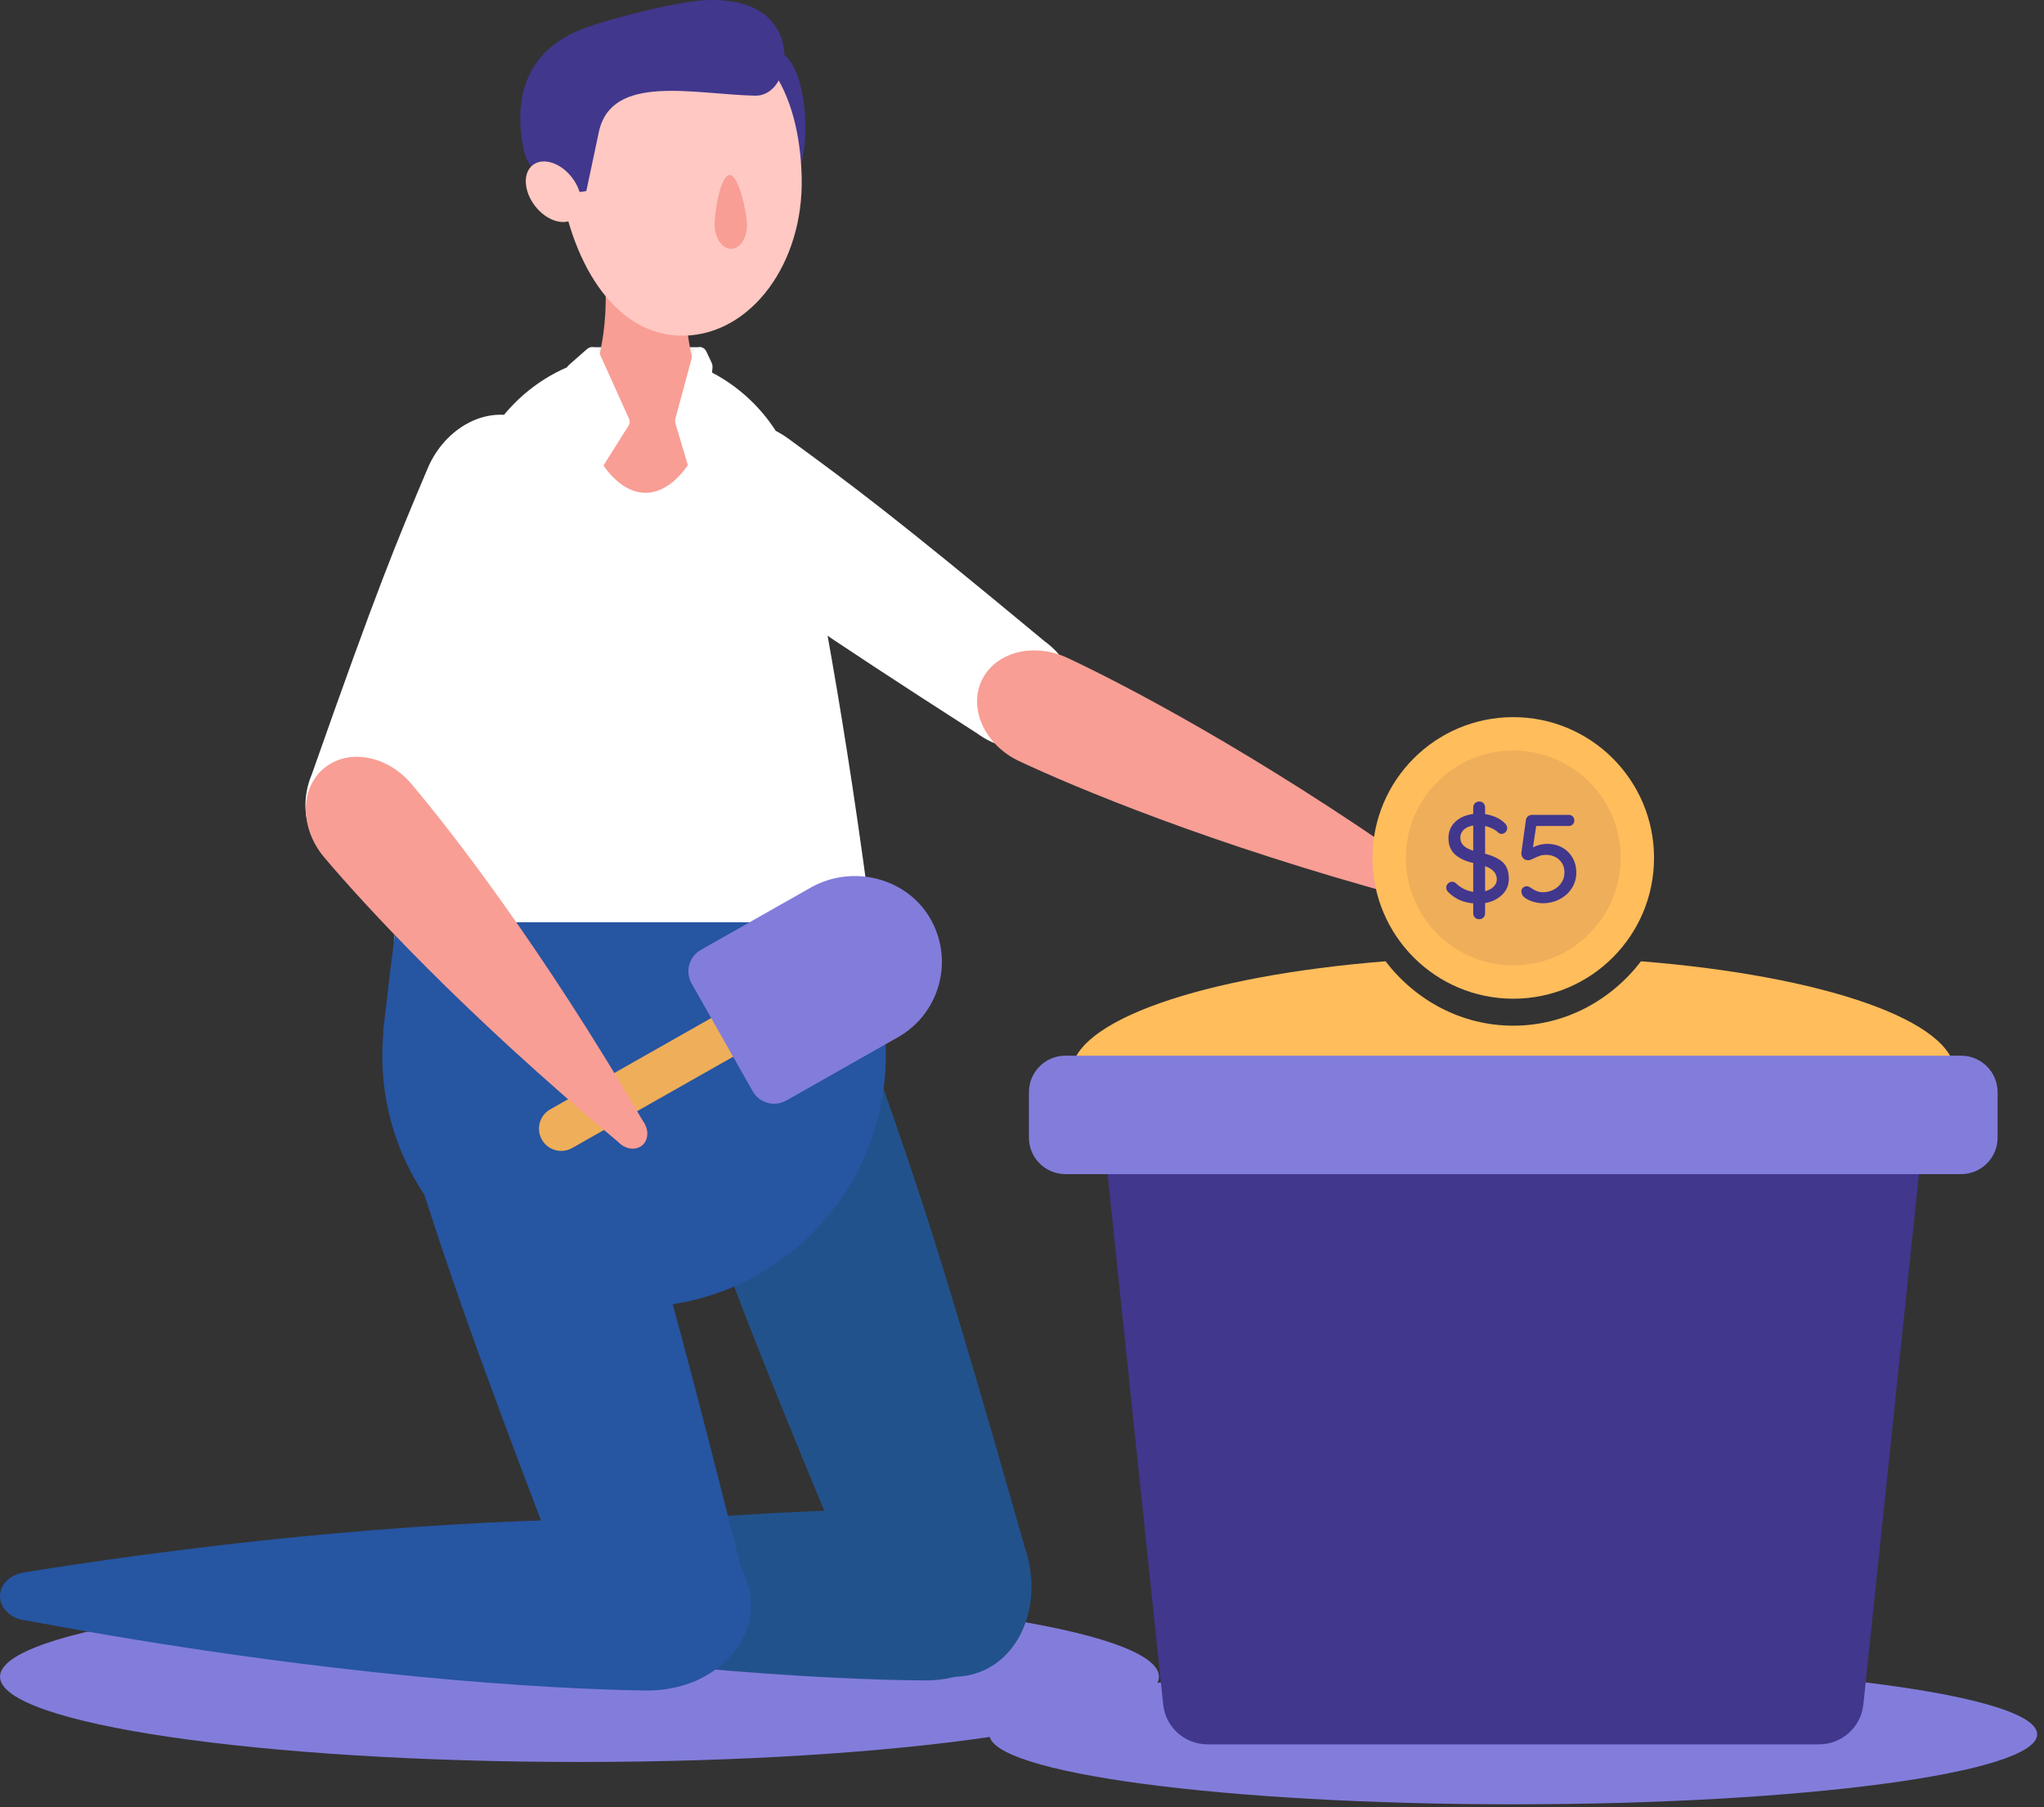 <?xml version="1.0" encoding="UTF-8"?>
<svg width="500px" height="442px" viewBox="0 0 500 442" version="1.1" xmlns="http://www.w3.org/2000/svg" xmlns:xlink="http://www.w3.org/1999/xlink">
    <rect x="0" y="0" width="500" height="442" fill="#333333" stroke="none"/>
    <!-- Generator: Sketch 60 (88103) - https://sketch.com -->
    <title>graphic/simple-pricing</title>
    <desc>Created with Sketch.</desc>
    <g id="graphic/simple-pricing" stroke="none" stroke-width="1" fill="none" fill-rule="evenodd">
        <g id="Group-66">
            <path d="M401.422,235.133 C394.045,244.739 382.792,250.887 370.174,250.887 C357.552,250.887 346.301,244.739 338.924,235.133 C294.457,238.692 262.066,249.641 262.066,262.605 C262.066,278.451 310.467,291.3 370.174,291.3 C429.877,291.3 478.279,278.451 478.279,262.605 C478.279,249.641 445.887,238.692 401.422,235.133" id="Fill-1" fill="#FFBD5C"></path>
            <path d="M0,410.13 C0,421.65 63.465,430.986 141.751,430.986 C220.038,430.986 283.502,421.65 283.502,410.13 C283.502,398.612 220.038,389.277 141.751,389.277 C63.465,389.277 0,398.612 0,410.13" id="Fill-3" fill="#827DDB"></path>
            <polygon id="Fill-5" fill="#F4F4F4" points="171.544 84.923 144.45 84.923 141.555 92.686 172.601 92.686"></polygon>
            <path d="M102.777,193.231 C115.281,185.768 144.829,166.495 181.338,134.944 L181.4,134.908 C183.314,133.546 184.02,131.188 182.996,129.465 C181.958,127.751 179.545,127.264 177.431,128.29 L177.37,128.328 C132.276,145.524 101.344,162.356 88.81,169.838 L88.779,169.856 C81.032,174.495 77.902,183.469 81.756,189.927 C85.625,196.376 95.03,197.87 102.777,193.231" id="Fill-7" fill="#5B483B"></path>
            <path d="M189.878,12.864 C195.779,12.72 198.794,29.818 195.949,40.092 C193.104,50.368 178.144,29.251 178.144,29.251 C178.144,29.251 181.105,10.518 189.878,12.864" id="Fill-9" fill="#41378D"></path>
            <path d="M226.4,369.118 C203.632,368.941 148.588,370.667 74.215,383 C74.015,383.028 73.832,383.073 73.632,383.1 L73.632,383.107 C70.415,383.681 67.982,386.011 67.958,388.847 C67.935,391.928 70.747,394.495 74.394,394.822 L74.413,394.822 C148.441,408.282 203.342,410.866 226.073,411.044 C240.125,411.151 251.582,401.859 251.671,390.279 C251.761,378.697 240.452,369.229 226.4,369.118" id="Fill-11" fill="#22528C"></path>
            <path d="M166.592,278.79 C176.489,307.026 182.29,323.577 211.03,392.055 C215.678,405.316 228.304,412.974 239.231,409.143 C250.161,405.314 255.243,391.45 250.595,378.187 C230.299,306.75 224.498,290.199 214.601,261.962 C208.962,245.874 193.648,236.602 180.389,241.248 C167.13,245.896 160.955,262.701 166.592,278.79" id="Fill-13" fill="#22528C"></path>
            <path d="M239.106,179.448 C246.552,184.891 256.292,184.281 260.849,178.054 C265.41,171.852 263.077,162.383 255.617,156.927 L255.586,156.906 C218.084,125.78 208.786,118.966 192.923,107.346 C183.878,100.737 172.079,101.489 166.534,109.042 C161,116.578 163.847,128.06 172.878,134.658 L172.936,134.701 C188.769,146.297 198.094,153.109 239.106,179.448" id="Fill-15" fill="#FFFFFF"></path>
            <path d="M249.359,186.205 C262.854,192.536 296.128,206.557 343.808,219.452 L343.874,219.481 C346.127,220.323 348.531,219.571 349.406,217.714 C350.265,215.853 349.295,213.527 347.213,212.324 L347.147,212.293 C306.727,183.895 274.726,167.303 261.198,160.958 C261.182,160.948 261.182,160.948 261.165,160.941 C252.794,157.029 243.387,159.516 240.119,166.484 C236.864,173.46 240.987,182.294 249.359,186.205" id="Fill-17" fill="#F89E95"></path>
            <path d="M114.376,121.365 C114.394,121.329 114.394,121.293 114.394,121.275 C114.666,119.477 115.066,117.698 115.592,115.991 L115.592,115.957 C115.738,115.32 115.81,115.011 115.81,115.011 L115.883,115.029 C121.202,98.453 136.744,86.454 155.099,86.454 C173.436,86.454 188.978,98.435 194.316,115.011 C194.316,115.011 194.334,115.065 194.352,115.156 C195.096,117.444 195.623,119.806 195.931,122.255 C199.207,137.341 206.836,175.388 213.786,230.378 L96.345,230.378 C103.442,174.273 111.231,135.801 114.376,121.365" id="Fill-19" fill="#FFFFFF"></path>
            <path d="M143.207,100.777 C143.207,108.911 149.798,120.547 157.913,120.547 C166.029,120.547 172.601,108.911 172.601,100.777 C172.601,99.072 172.311,97.418 171.766,95.895 C171.748,95.839 171.73,95.784 171.712,95.73 C169.605,89.375 165.303,76.811 169.26,57.768 L169.242,57.768 C169.823,56.35 170.15,54.789 170.15,53.156 C170.15,46.382 164.667,40.901 157.913,40.901 C151.141,40.901 145.658,46.382 145.658,53.156 C145.658,54.789 145.967,56.35 146.566,57.768 C150.524,76.811 146.203,89.375 144.097,95.73 C144.078,95.784 144.06,95.839 144.042,95.895 C143.498,97.418 143.207,99.072 143.207,100.777" id="Fill-21" fill="#F89E95"></path>
            <path d="M158.557,371.585 C135.791,371.269 80.738,372.665 6.29,384.55 C6.091,384.575 5.909,384.619 5.707,384.644 L5.707,384.651 C2.488,385.209 0.039,387.522 0.001,390.358 C-0.042,393.439 2.755,396.022 6.399,396.371 L6.417,396.371 C80.362,410.278 135.249,413.19 157.978,413.506 C172.029,413.699 183.541,404.476 183.703,392.896 C183.861,381.316 172.608,371.777 158.557,371.585" id="Fill-23" fill="#2655A2"></path>
            <path d="M99.686,279.31 C108.74,307.827 114.047,324.543 140.743,393.845 C144.997,407.239 157.388,415.267 168.427,411.761 C179.464,408.257 184.956,394.551 180.704,381.158 C162.535,309.15 157.227,292.434 148.174,263.915 C143.014,247.666 127.979,237.944 114.59,242.196 C101.198,246.446 94.527,263.062 99.686,279.31" id="Fill-25" fill="#2655A2"></path>
            <path d="M136.984,44.81 C133.559,22.66 136.98,6.783 165.63,6.093 C186.679,5.586 195.601,22.397 196.106,43.387 C196.611,64.376 183.785,81.712 167.46,82.104 C151.132,82.498 140.194,65.56 136.984,44.81" id="Fill-27" fill="#FFC8C2"></path>
            <path d="M174.81,55.09 C174.732,51.855 176.286,42.848 178.47,42.797 C180.653,42.742 182.639,51.664 182.717,54.901 C182.795,58.136 181.088,60.802 178.904,60.853 C176.72,60.905 174.886,58.325 174.81,55.09" id="Fill-29" fill="#F89E95"></path>
            <path d="M168.92,0.429 C162.034,1.359 150.156,4.398 143.707,6.619 C125.809,12.783 126.18,28.197 128.246,37.122 C129.822,43.934 139.05,48.008 143.433,46.701 L146.487,32.295 C149.541,17.888 169.674,23.062 184.669,23.402 C192.521,23.582 195.322,8.941 186.161,2.935 C179.351,-1.531 168.92,0.429 168.92,0.429" id="Fill-31" fill="#41378D"></path>
            <path d="M130.34,40.356 C127.847,42.282 128.089,46.77 130.879,50.382 C133.67,53.995 137.953,55.362 140.446,53.435 C142.937,51.511 142.695,47.021 139.906,43.41 C137.114,39.797 132.833,38.43 130.34,40.356" id="Fill-33" fill="#FFC8C2"></path>
            <path d="M216.138,249.908 C215.171,241.454 214.178,233.344 213.174,225.581 L96.959,225.581 C95.858,234.083 94.769,242.994 93.714,252.322 L93.805,252.322 C93.605,254.249 93.515,256.19 93.515,258.15 C93.515,292.158 121.093,319.735 155.099,319.735 C189.123,319.735 216.683,292.158 216.683,258.15 C216.683,256.19 216.592,254.249 216.411,252.322 C216.32,251.507 216.229,250.707 216.138,249.908" id="Fill-35" fill="#2655A2"></path>
            <path d="M178.379,237.741 C178.379,241.278 176.587,244.145 174.378,244.145 C172.166,244.145 170.374,241.278 170.374,237.741 C170.374,234.203 172.166,231.336 174.378,231.336 C176.587,231.336 178.379,234.203 178.379,237.741" id="Fill-37" fill="#FFBD5C"></path>
            <path d="M153.859,102.414 L146.455,85.994 C145.953,84.879 144.513,84.568 143.596,85.378 L139.153,89.294 C138.645,89.743 138.427,90.438 138.59,91.097 L144.159,113.59 C144.544,115.148 146.61,115.478 147.463,114.12 L153.741,104.128 C154.066,103.612 154.11,102.969 153.859,102.414" id="Fill-39" fill="#FFFFFF"></path>
            <path d="M165.24,102.282 L169.534,86.421 C170.019,84.626 172.041,84.383 172.813,86.024 L174.064,88.684 C174.255,89.089 174.333,89.559 174.285,90.022 L171.856,113.677 C171.624,115.945 169.015,116.295 168.374,114.143 L165.257,103.689 C165.122,103.236 165.117,102.74 165.24,102.282" id="Fill-41" fill="#FFFFFF"></path>
            <path d="M76.265,189.435 C72.684,197.936 75.526,207.273 82.636,210.273 C89.722,213.279 98.398,208.824 101.986,200.305 C101.993,200.291 101.993,200.291 101.999,200.272 C123.637,156.602 128.123,145.981 135.768,127.867 C140.113,117.54 136.662,106.235 128.034,102.58 C119.423,98.934 108.907,104.354 104.57,114.661 L104.542,114.73 C96.91,132.811 92.432,143.454 76.265,189.435" id="Fill-43" fill="#FFFFFF"></path>
            <path d="M242.016,424.21 C242.016,433.673 299.393,441.343 370.172,441.343 C440.952,441.343 498.329,433.673 498.329,424.21 C498.329,414.749 440.952,407.076 370.172,407.076 C299.393,407.076 242.016,414.749 242.016,424.21" id="Fill-45" fill="#827DDB"></path>
            <path d="M444.991,426.674 L295.357,426.674 C289.787,426.674 285.115,422.468 284.536,416.928 L269.803,276.407 L470.542,276.407 L455.812,416.927 C455.233,422.468 450.561,426.674 444.991,426.674" id="Fill-48" fill="#41378D"></path>
            <path d="M479.725,287.196 L260.619,287.196 C255.69,287.196 251.696,283.202 251.696,278.273 L251.696,267.15 C251.696,262.221 255.69,258.227 260.619,258.227 L479.725,258.227 C484.654,258.227 488.65,262.221 488.65,267.15 L488.65,278.273 C488.65,283.202 484.654,287.196 479.725,287.196" id="Fill-50" fill="#827DDB"></path>
            <path d="M404.608,209.852 C404.608,228.87 389.19,244.288 370.172,244.288 C351.156,244.288 335.738,228.87 335.738,209.852 C335.738,190.834 351.156,175.416 370.172,175.416 C389.19,175.416 404.608,190.834 404.608,209.852" id="Fill-52" fill="#FFBD5C"></path>
            <path d="M396.439,209.852 C396.439,224.358 384.679,236.119 370.173,236.119 C355.666,236.119 343.905,224.358 343.905,209.852 C343.905,195.345 355.666,183.586 370.173,183.586 C384.679,183.586 396.439,195.345 396.439,209.852" id="Fill-54" fill="#EFAE59"></path>
            <path d="M365.359,216.899 C365.889,216.389 366.152,215.788 366.152,215.095 C366.132,214.321 365.883,213.673 365.404,213.154 C364.925,212.633 364.217,212.201 363.28,211.856 L363.28,217.998 C364.135,217.774 364.828,217.408 365.359,216.899 M358.036,206.856 C358.576,207.355 359.356,207.769 360.375,208.094 L360.375,201.919 C359.396,202.082 358.626,202.427 358.067,202.958 C357.506,203.488 357.227,204.13 357.227,204.884 C357.227,205.699 357.495,206.356 358.036,206.856 M367.452,218.855 C366.363,219.915 364.972,220.598 363.28,220.903 L363.28,223.379 C363.28,223.809 363.142,224.16 362.866,224.434 C362.592,224.71 362.239,224.848 361.811,224.848 C361.404,224.848 361.063,224.71 360.787,224.434 C360.513,224.16 360.375,223.809 360.375,223.379 L360.375,220.964 C359.193,220.863 358.124,220.609 357.165,220.2 C356.206,219.793 355.289,219.182 354.414,218.366 C353.986,217.998 353.772,217.582 353.772,217.112 C353.772,216.745 353.913,216.415 354.2,216.119 C354.485,215.823 354.821,215.676 355.208,215.676 C355.555,215.676 355.85,215.788 356.094,216.013 C356.747,216.623 357.419,217.103 358.113,217.449 C358.806,217.796 359.56,218.03 360.375,218.152 L360.375,211.089 C358.418,210.643 356.922,209.933 355.881,208.965 C354.841,207.998 354.322,206.678 354.322,205.006 C354.322,203.397 354.877,202.066 355.988,201.017 C357.1,199.967 358.561,199.33 360.375,199.105 L360.375,197.516 C360.375,197.088 360.516,196.737 360.803,196.461 C361.088,196.185 361.444,196.049 361.873,196.049 C362.281,196.049 362.617,196.185 362.882,196.461 C363.147,196.737 363.28,197.088 363.28,197.516 L363.28,199.136 C364.237,199.279 365.124,199.535 365.94,199.902 C366.755,200.267 367.437,200.715 367.988,201.245 C368.456,201.654 368.69,202.092 368.69,202.562 C368.69,202.928 368.552,203.253 368.278,203.539 C368.004,203.825 367.672,203.967 367.285,203.967 C366.998,203.967 366.764,203.885 366.581,203.722 C366.214,203.355 365.736,203.017 365.144,202.714 C364.553,202.407 363.932,202.184 363.28,202.041 L363.28,208.827 C365.237,209.337 366.693,210.046 367.652,210.953 C368.608,211.859 369.088,213.199 369.088,214.971 C369.088,216.5 368.543,217.796 367.452,218.855" id="Fill-56" fill="#41378D"></path>
            <path d="M382.142,207.314 C383.222,207.915 384.068,208.75 384.678,209.822 C385.29,210.891 385.597,212.089 385.597,213.413 C385.597,214.82 385.234,216.094 384.511,217.235 C383.787,218.377 382.799,219.279 381.545,219.94 C380.292,220.603 378.921,220.935 377.434,220.935 C376.597,220.935 375.762,220.802 374.927,220.537 C374.09,220.272 373.387,219.905 372.817,219.437 C372.612,219.274 372.45,219.059 372.329,218.794 C372.205,218.529 372.145,218.264 372.145,217.999 C372.145,217.694 372.271,217.413 372.527,217.158 C372.781,216.904 373.111,216.777 373.52,216.777 C373.785,216.777 374.143,216.93 374.591,217.235 C375.508,217.908 376.445,218.244 377.403,218.244 C378.382,218.244 379.272,218.03 380.078,217.601 C380.884,217.175 381.519,216.592 381.989,215.858 C382.458,215.127 382.692,214.321 382.692,213.444 C382.692,212.14 382.264,211.089 381.408,210.296 C380.552,209.5 379.471,209.103 378.168,209.103 C377.618,209.103 377.133,209.174 376.715,209.317 C376.298,209.46 375.793,209.675 375.201,209.958 C374.956,210.079 374.718,210.188 374.484,210.281 C374.248,210.372 374.05,210.417 373.887,210.417 C373.295,210.417 372.857,210.245 372.572,209.898 C372.287,209.551 372.145,209.154 372.145,208.707 L372.174,208.4 L373.277,200.481 C373.336,200.156 373.505,199.88 373.781,199.656 C374.055,199.431 374.386,199.32 374.773,199.32 L383.761,199.32 C384.148,199.32 384.47,199.453 384.726,199.716 C384.98,199.983 385.107,200.31 385.107,200.695 C385.107,201.082 384.98,201.403 384.726,201.659 C384.47,201.913 384.148,202.042 383.761,202.042 L375.784,202.042 L374.989,207.269 C375.435,207.024 375.982,206.821 376.623,206.657 C377.265,206.494 377.903,206.412 378.534,206.412 C379.858,206.412 381.062,206.713 382.142,207.314" id="Fill-58" fill="#41378D"></path>
            <path d="M132.552,278.762 L132.552,278.762 C134.033,281.373 137.352,282.29 139.965,280.808 L195.948,249.056 C198.561,247.572 199.476,244.253 197.994,241.643 C196.513,239.03 193.196,238.113 190.583,239.596 L134.598,271.349 C131.987,272.83 131.07,276.149 132.552,278.762" id="Fill-60" fill="#EFAE59"></path>
            <path d="M198.287,217.123 L171.442,232.35 C168.548,233.991 167.533,237.666 169.174,240.56 L184.133,266.933 C185.772,269.825 189.449,270.84 192.343,269.201 L219.671,253.699 C229.729,247.995 233.333,235.297 227.841,225.179 C222.178,214.741 208.614,211.266 198.287,217.123" id="Fill-62" fill="#827DDB"></path>
            <path d="M79.343,209.756 C88.963,221.141 113.347,247.77 151.296,279.39 L151.341,279.445 C153.037,281.15 155.535,281.469 157.106,280.149 C158.663,278.815 158.752,276.297 157.363,274.334 L157.316,274.278 C132.439,231.601 110.284,203.165 100.641,191.753 C100.63,191.74 100.63,191.74 100.618,191.725 C94.643,184.676 85.058,183.011 79.178,187.978 C73.308,192.96 73.368,202.706 79.343,209.756" id="Fill-64" fill="#F89E95"></path>
        </g>
    </g>
</svg>